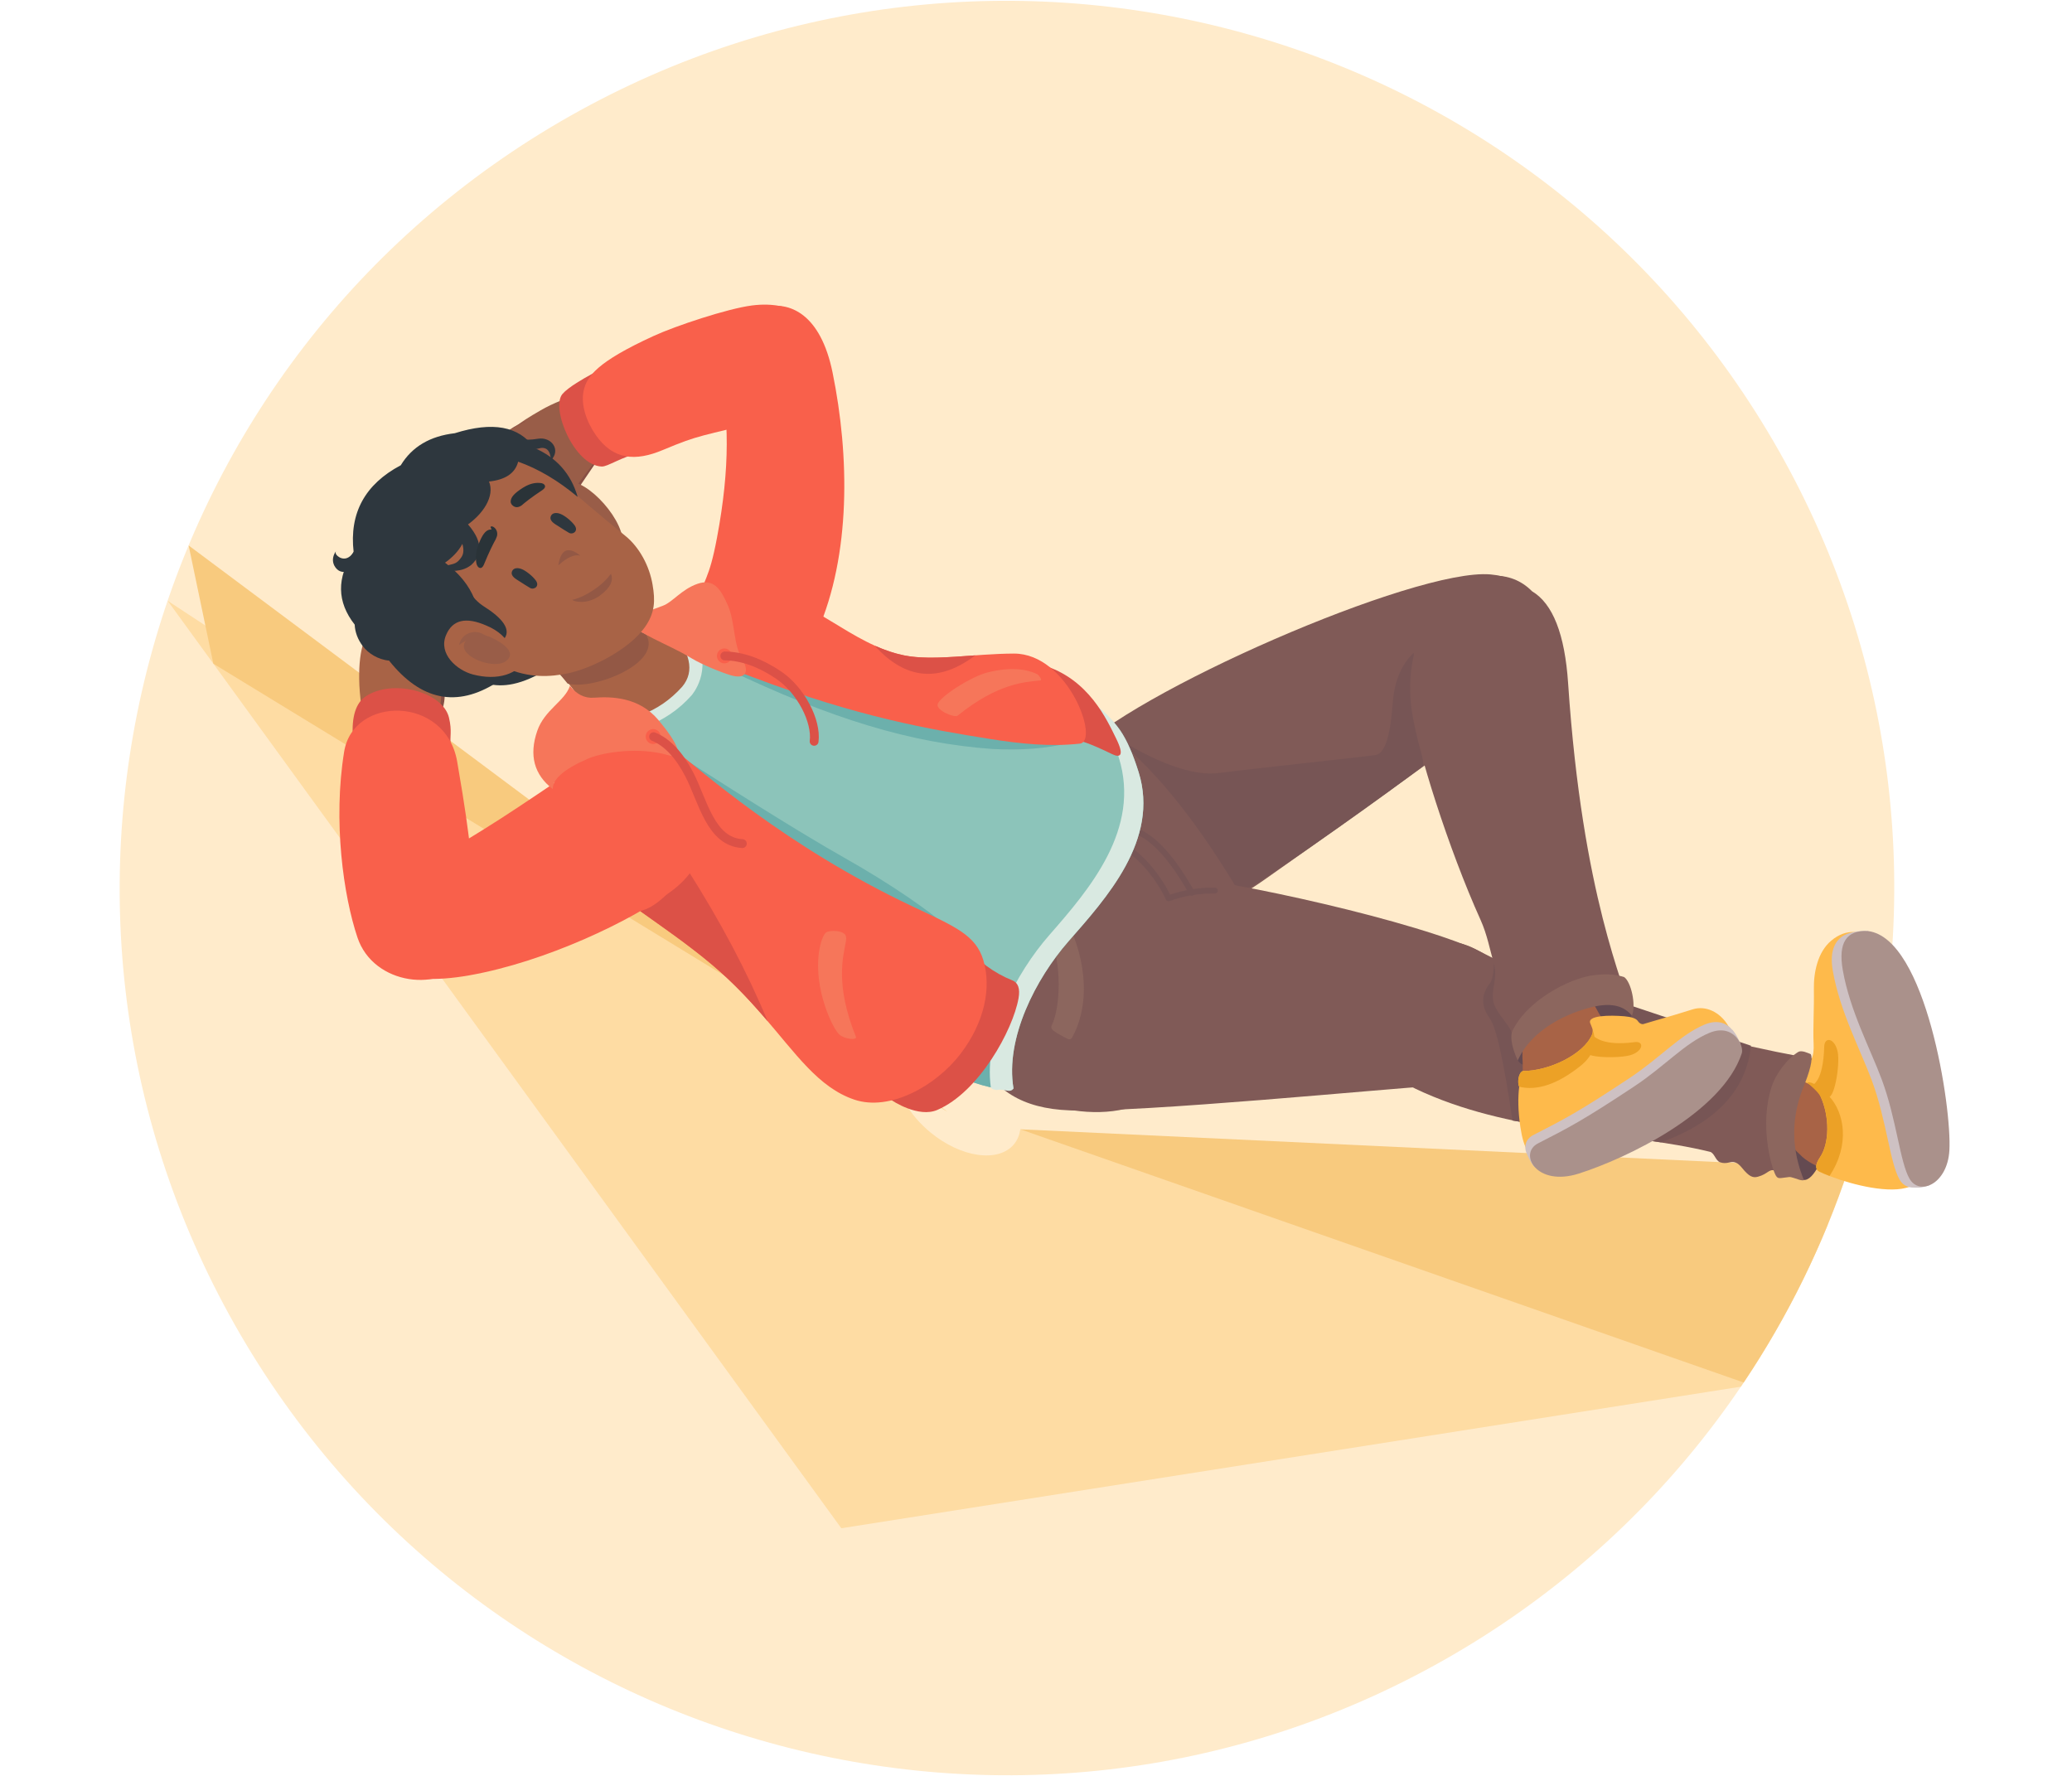 <?xml version="1.0" encoding="UTF-8" standalone="no"?>
<svg
   version="1.2"
   viewBox="0 0 350 300"
   width="350"
   height="300"
   id="svg131"
   sodipodi:docname="03556.svg"
   inkscape:version="1.3.2 (091e20e, 2023-11-25, custom)"
   inkscape:export-filename="03556.png"
   inkscape:export-xdpi="96"
   inkscape:export-ydpi="96"
   xmlns:inkscape="http://www.inkscape.org/namespaces/inkscape"
   xmlns:sodipodi="http://sodipodi.sourceforge.net/DTD/sodipodi-0.dtd"
   xmlns="http://www.w3.org/2000/svg"
   xmlns:svg="http://www.w3.org/2000/svg"
   xmlns:rdf="http://www.w3.org/1999/02/22-rdf-syntax-ns#"
   xmlns:cc="http://creativecommons.org/ns#"
   xmlns:dc="http://purl.org/dc/elements/1.1/">
  <defs
     id="defs131" />
  <sodipodi:namedview
     id="namedview131"
     pagecolor="#ffffff"
     bordercolor="#000000"
     borderopacity="0.25"
     inkscape:showpageshadow="2"
     inkscape:pageopacity="0.0"
     inkscape:pagecheckerboard="0"
     inkscape:deskcolor="#d1d1d1"
     inkscape:zoom="0.50131926"
     inkscape:cx="221.41579"
     inkscape:cy="468.76316"
     inkscape:window-width="1920"
     inkscape:window-height="991"
     inkscape:window-x="-11"
     inkscape:window-y="-11"
     inkscape:window-maximized="1"
     inkscape:current-layer="svg131" />
  <title
     id="title1">Relax-ai</title>
  <style
     id="style1">
		tspan { white-space:pre }
		.shp0 { fill: #ffebcb } 
		.shp1 { fill: #fedca3 } 
		.shp2 { fill: #f8ca7e } 
		.shp3 { fill: #de82a1 } 
		.shp4 { fill: #d3789f } 
		.shp5 { fill: #8b5fa5 } 
		.shp6 { fill: #8457a2 } 
		.shp7 { fill: #ffa7bd } 
		.shp8 { fill: #f49bb4 } 
		.shp9 { fill: #eca126 } 
		.shp10 { fill: #feba4b } 
		.shp11 { fill: #e39823 } 
		.shp12 { fill: #3a4247 } 
		.shp13 { fill: #3f484c } 
		.shp14 { fill: #495459 } 
		.shp15 { fill: #995d48 } 
		.shp16 { fill: #874f44 } 
		.shp17 { fill: #f9604b } 
		.shp18 { fill: #dc5147 } 
		.shp19 { fill: #805a57 } 
		.shp20 { fill: #775555 } 
		.shp21 { fill: none;stroke: #775555;stroke-linecap:round;stroke-linejoin:round;stroke-width: 2 } 
		.shp22 { fill: #8c665e } 
		.shp23 { fill: #644a51 } 
		.shp24 { fill: #a86346 } 
		.shp25 { fill: #cec1c3 } 
		.shp26 { fill: #aa918b } 
		.shp27 { fill: #8cc4ba } 
		.shp28 { fill: #6cb0ac } 
		.shp29 { fill: #d9e9e1 } 
		.shp30 { fill: #935845 } 
		.shp31 { fill: #f6765a } 
		.shp32 { fill: none;stroke: #dc5147;stroke-linecap:round;stroke-linejoin:round;stroke-width: 3 } 
		.shp33 { fill: #2e373e } 
		.shp34 { fill: #2a3338 } 
	</style>
  <g
     id="g131"
     transform="matrix(0.433,-0.245,0.245,0.433,-80.009,69.563)">
    <g
       id="Background">
      <path
         id="&lt;Path&gt;"
         class="shp0"
         d="m 357.89,87.1 c 166.36,0 301.22,134.85 301.22,301.21 0,166.35 -134.86,301.21 -301.22,301.21 C 191.54,689.52 56.68,554.66 56.68,388.31 56.68,221.95 191.54,87.1 357.89,87.1 Z" />
      <path
         id="path1"
         class="shp1"
         d="m 201.89,549.81 289.49,108.57 c 18.78,-9.31 36.47,-20.5 52.78,-33.35 L 321.5,461.84 c -1.18,1.52 -2.62,2.69 -4.35,3.35 -7.74,2.96 -17.93,-4.89 -22.76,-17.53 -3.03,-7.93 -3.23,-15.85 -1.05,-21.39 L 157.91,163.09 Z" />
      <path
         id="path2"
         class="shp2"
         d="m 492.91,657.61 c 24.36,-12.23 46.84,-27.67 66.87,-45.77 l -238.28,-150 z" />
      <path
         id="path3"
         class="shp2"
         d="m 173.36,150.24 -12.47,39.07 142,255.17 z" />
    </g>
    <g
       id="Character">
      <g
         id="Left Arm">
        <g
           id="Left Hand">
          <path
             id="path47"
             class="shp15"
             d="m 324.19,177.56 c 2.99,7.67 -8.8,13.7 -18.65,13.33 -6.95,-0.27 -9.22,-1.45 -18.47,-1.83 l 3.38,-19.35 c 1.68,-0.33 4.89,-0.52 9.6,-0.55 9.72,-0.07 22.02,2.96 24.14,8.4 z" />
          <g
             id="g49">
            <path
               id="path48"
               class="shp16"
               d="m 263.55,185.47 c 2.02,-0.37 14.03,-4.15 14.03,-4.15 0.62,-0.15 -0.16,0.05 0.6,-0.13 2.33,-0.57 6.94,-0.6 9.18,-0.32 2.3,0.28 3.84,0.89 4.64,1.83 l -3.74,6.41 c -0.53,0.28 -3.59,0.26 -7.11,0.82 -3.96,0.62 -8.49,1.81 -10.5,2.02 -9.29,0.94 -10.21,-5.9 -7.1,-6.48 z" />
            <path
               id="path49"
               class="shp15"
               d="m 263.96,186.01 c 1.68,-0.22 7.84,-2.29 11.44,-3.4 1.61,-0.5 2.26,-0.61 3.54,-0.75 4.04,-0.42 8.09,-0.17 12.17,0.74 2.41,0.68 3.55,1.96 3.42,3.85 -0.23,3.29 -4.08,3.16 -7.77,2.63 -1.9,-0.24 -4.4,-0.02 -6.52,0.2 -2.08,0.47 -6.91,1.56 -9.91,1.7 -8.45,0.42 -8.81,-4.63 -6.37,-4.97 z" />
          </g>
          <g
             id="g53">
            <path
               id="path50"
               class="shp16"
               d="m 288.23,184.41 c -1.05,0.65 -4.42,0.78 -6.3,0.82 -1.59,0.03 -3.98,-0.16 -5.18,-0.28 -1.62,-0.16 -2.62,-0.96 -2.6,-2.01 0.05,-2.33 1.35,-4.32 4.03,-5.2 2.14,-0.71 6.46,-1.08 8.58,-0.99 2.17,0.09 3.67,0.55 4.48,1.37" />
            <path
               id="path51"
               class="shp15"
               d="m 286.82,184.5 c -3.86,-0.18 -6.55,0.05 -9.17,-0.21 -4.47,-0.44 -2.9,-4.59 1.29,-5.97 3.63,-1.2 7.45,-1.27 11.46,-0.23 2.32,0.46 3.48,1.57 3.5,3.35 0.03,3.1 -3.59,3.28 -7.08,3.06 z" />
            <path
               id="path52"
               class="shp16"
               d="m 264.85,184.44 c 1.45,-0.54 5.5,-2.63 12.17,-6.26 0.55,1.3 1.02,2.52 1.4,3.67 0.38,1.16 1.39,2.28 3.04,3.37 -3.68,2.04 -6.67,3.39 -8.97,4.04 -8.44,2.41 -10.42,-3.78 -7.64,-4.82 z" />
            <path
               id="path53"
               class="shp15"
               d="m 277.69,178.84 c -0.61,0.18 -1.39,0.52 -2.33,1 -3.15,1.62 -8.51,4.54 -10.04,5.03 -2.2,0.71 -1.04,5.33 6.72,3.56 2.33,-0.53 5.6,-1.88 9.83,-4.04" />
          </g>
          <g
             id="g57">
            <path
               id="path54"
               class="shp16"
               d="m 289.83,180.64 c -1.01,0.61 -4.24,0.7 -6.05,0.72 -1.52,0.01 -3.81,-0.2 -4.95,-0.32 -1.55,-0.17 -2.5,-0.95 -2.47,-1.95 0.07,-2.23 1.34,-4.13 3.91,-4.94 2.05,-0.65 6.2,-0.97 8.23,-0.86 2.08,0.1 3.51,0.56 4.28,1.36" />
            <path
               id="path55"
               class="shp15"
               d="m 288.47,180.71 c -3.68,-0.22 -6.27,-0.02 -8.77,-0.29 -4.27,-0.48 -2.73,-4.43 1.3,-5.71 3.48,-1.11 7.14,-1.14 10.98,-0.1 2.21,0.46 3.31,1.54 3.31,3.24 0,2.97 -3.47,3.1 -6.82,2.86 z" />
            <path
               id="path56"
               class="shp16"
               d="m 268.1,182.96 c 1.27,-0.75 4.74,-3.41 10.4,-7.96 0.74,1.12 1.39,2.2 1.95,3.22 0.55,1.02 1.64,2.06 3.27,3.12 -3.01,2.24 -5.54,3.87 -7.6,4.88 -7.54,3.7 -10.47,-1.8 -8.02,-3.26 z" />
            <path
               id="path57"
               class="shp15"
               d="m 279.25,175.5 c -0.55,0.28 -1.22,0.72 -2.03,1.34 -2.69,2.06 -7.25,5.73 -8.6,6.45 -1.96,1.05 -0.08,5.2 6.93,2.21 2.11,-0.9 5.07,-2.62 8.89,-5.16" />
          </g>
          <g
             id="g61">
            <path
               id="path58"
               class="shp16"
               d="m 291.6,175.77 c -0.85,0.7 -3.84,1.22 -5.51,1.47 -1.41,0.22 -3.57,0.34 -4.65,0.37 -1.47,0.05 -2.45,-0.54 -2.56,-1.48 -0.23,-2.08 0.69,-4.01 2.97,-5.11 1.83,-0.88 5.53,-1.4 7.44,-1.42 1.88,-0.03 3.32,0.06 4.32,0.27" />
            <path
               id="path59"
               class="shp15"
               d="m 290.36,176.01 c -3.46,0.3 -5.84,0.83 -8.2,0.91 -4.03,0.13 -3.13,-3.75 0.44,-5.48 3.09,-1.49 6.49,-2.01 10.19,-1.56 2.12,0.13 3.29,0.98 3.52,2.57 0.39,2.76 -2.81,3.34 -5.95,3.56 z" />
            <path
               id="path60"
               class="shp16"
               d="m 272.64,182.68 c 0.93,-1.03 3.31,-4.37 7.14,-10.01 0.97,0.8 1.85,1.59 2.63,2.35 0.78,0.77 2.05,1.5 3.82,2.21 -2.1,2.63 -3.93,4.69 -5.5,6.16 -5.76,5.4 -9.89,1.27 -8.09,-0.71 z" />
            <path
               id="path61"
               class="shp15"
               d="m 280.58,172.91 c -0.41,0.4 -0.89,0.99 -1.45,1.77 -1.85,2.59 -4.93,7.13 -5.94,8.15 -1.47,1.48 1.36,4.69 6.83,0.07 1.64,-1.38 3.83,-3.74 6.56,-7.07" />
          </g>
          <path
             id="path62"
             class="shp16"
             d="m 313,184.93 c -1.07,4.63 -3.23,7.76 -6.48,9.42 -5.52,2.81 -12.93,5.93 -16.17,9.71 -1.86,2.16 -5.91,0.16 -5.3,-4.17 0.23,-1.68 1.83,-4.65 4.18,-6.6 1.99,-1.65 2.97,-1.88 3.81,-3.25 0.61,-5 8.57,-10.46 14.17,-11.35" />
          <path
             id="path63"
             class="shp15"
             d="m 315.78,185.03 c -2.51,4.34 -5.46,7.2 -8.84,8.58 -5.06,2.07 -13.93,5.77 -17.18,9.55 -1.85,2.16 -4.14,-0.49 -3.71,-3.48 0.25,-1.69 1.8,-4.18 4.15,-6.13 1.99,-1.65 4.5,-3.4 2.11,-4.15 0.6,-5 8.71,-10.72 14.31,-11.6" />
        </g>
        <path
           id="Left Arm 1 "
           class="shp17"
           d="m 311.61,254.14 c 8.78,-8.25 9.6,-6.49 19.18,-17.85 15.74,-18.66 23.87,-33.85 29.11,-50.15 5.24,-16.29 45.16,-17.83 32.66,20.67 -8.97,27.65 -25.08,56.88 -47.7,73.92 -9.65,7.27 -42.02,-18.34 -33.25,-26.59 z" />
        <g
           id="Left Forearm">
          <path
             id="path64"
             class="shp18"
             d="m 327.25,167.21 c -9.33,-0.47 -15.35,-0.22 -18.07,0.76 -5.93,2.12 -8.51,23.09 -0.58,28 1.8,1.12 6.82,0.35 15.72,2.64" />
          <path
             id="path65"
             class="shp17"
             d="m 315.81,170.73 c -3,3.5 -4.21,9.25 -3.67,15 0.97,10.22 7.27,14.4 17.25,15.58 13.79,1.63 12.99,2.22 36.63,8.72 25.39,6.99 41.96,-25.15 13.87,-36.55 -7.67,-3.12 -25.86,-6.71 -34.17,-7.41 -20.83,-1.76 -26.5,0.68 -29.91,4.66 z" />
        </g>
      </g>
      <g
         id="Left Thigh">
        <path
           id="path66"
           class="shp19"
           d="m 378.3,408.2 c 9.49,16.59 28.57,23.48 57.23,20.68 42.98,-4.21 88.29,-9.44 103.86,-11.06 27.17,-2.83 31.36,-29.25 13.84,-41.34 -21,-14.5 -127,-25.34 -153.29,-16.37 -25.38,8.66 -35.1,25.97 -21.64,48.09 z" />
      </g>
      <g
         id="Pelvis">
        <path
           id="path67"
           class="shp19"
           d="m 313.78,398.57 c -3.12,17.1 0.22,33.2 10.04,48.31 14.72,22.65 40.33,37.39 59.21,20.26 18.88,-17.13 34,-36.66 44.67,-42.59 10.67,-5.92 21.84,-33.07 2.19,-51.41 -15,-14 -21,-19.66 -48,-26 -15.69,-3.68 -59.66,9.08 -68.11,51.43 z" />
        <path
           id="path68"
           class="shp20"
           d="m 503.39,397.31 c -2.43,3.45 -9.74,15.13 -14.37,13.31 -4.63,-1.81 -41.4,-17.72 -49.13,-20.81 -8.33,-3.33 -16.97,-13.39 -25.92,-30.18 7.04,16.23 10.96,38.29 11.76,66.18 0.78,1.33 2.16,2.33 4.16,3 13.87,-0.45 58,-5 71.5,-7 l 16,-35 c -5.33,1.33 -10,4.83 -14,10.5 z" />
      </g>
      <g
         id="Right Thigh 1 ">
        <g
           id="g71">
          <path
             id="path69"
             class="shp19"
             d="m 321.69,432.56 c -1.93,12.91 3.91,23.54 17.5,31.9 20.4,12.53 98.82,47.25 111.08,53.38 32.7,16.35 52.9,-11.47 34.62,-34.69 -18.28,-23.23 -67.29,-66.25 -79.12,-72.52 -11.84,-6.26 -74.25,-27.75 -84.08,21.93 z" />
          <path
             id="path70"
             class="shp21"
             d="m 411.73,420.64 c 0.05,-13.16 -1.95,-22.3 -6,-27.41 -0.38,-0.48 -0.81,-0.5 -1.54,-0.01 -1.11,0.75 -2.97,2.22 -3.5,2.63 -0.53,0.4 -0.44,0.94 0.69,3.71 1.41,3.48 3.18,10.75 2.56,18.79 5.47,0.97 10.45,2.79 14.95,5.46" />
          <path
             id="path71"
             class="shp22"
             d="m 363.33,409.71 c 1.32,-0.1 2.83,0.05 5.9,0.66 0.11,0.02 0.51,0.34 0.51,0.77 0.04,2.85 -2.41,22.71 -17.44,32.15 -0.44,0.27 -1.07,0.59 -1.69,-0.25 -0.72,-0.98 -2.41,-3.76 -2.8,-4.73 -0.2,-0.5 -0.46,-1.46 0.43,-2.02 3.98,-2.51 12.13,-13.4 14.27,-25.52 0.15,-0.87 0.6,-1.04 0.82,-1.06 z" />
        </g>
      </g>
      <g
         id="Right Leg">
        <g
           id="g80">
          <g
             id="g78">
            <path
               id="path72"
               class="shp23"
               d="m 562.34,595.62 c -7.21,8.87 -15.23,14.28 -17.91,12.1 -2.69,-2.18 -0.17,-12.63 7.05,-21.49 7.21,-8.87 16.37,-12.8 19.06,-10.61 2.68,2.18 -0.99,11.14 -8.2,20 z" />
            <path
               id="path73"
               class="shp24"
               d="m 574.06,625.17 c 14.49,2.52 16.51,-12.37 19.33,-24.19 2.82,-11.83 8.71,-35.81 10.87,-44.6 2.17,-8.78 -15.07,-18.02 -16.28,-11.17 -2.19,12.35 -7.98,18.52 -14.6,26.61 -2.87,3.51 -6.88,4.92 -12.21,5.51 -3.55,0.4 -6.24,1.59 -8.06,3.59 -6.19,5.07 -8,11.33 -5.41,18.8 0.52,2.52 2.58,5.95 6.16,10.3 4.72,5.72 13.59,14.23 20.2,15.15 z" />
            <path
               id="path74"
               class="shp19"
               d="m 439.45,487.3 c -5.47,6.74 -2.99,17.14 7.44,31.18 21.26,28.6 53.18,45.18 74.64,65.32 1.16,1.09 0.13,3.59 1.28,4.84 1.44,1.57 2.95,1.38 3.95,2.13 1.04,0.77 1.34,1.86 1.57,3.23 0.63,3.75 1.53,4.76 3.19,5.18 3.44,0.88 4.48,-0.51 6.04,0.96 2.67,2.52 5.12,4.41 7.33,5.67 -0.44,-6.66 3.56,-14.74 12,-24.25 2.11,-2.37 10.37,-8.55 14.19,-5.06 -36.46,-29.8 -64.78,-60.41 -84.98,-91.85 -9.26,-14.4 -35.43,-18.27 -46.65,2.65 z" />
            <path
               id="path75"
               class="shp10"
               d="m 560.91,575.95 c 5.55,-1.64 7.22,-2.56 9.41,-6.92 2.16,-4.31 5.84,-9.91 9.13,-15.95 2.67,-4.91 7.27,-10.3 13.23,-11.4 13.3,-2.46 16.68,13.69 14.34,23.16 -2.34,9.48 -4.6,26.47 -8.82,37.32 -4.76,12.21 -7.76,28.09 -23.39,25.37 -7.13,-0.99 -16.69,-10.16 -21.78,-16.33 -0.97,-1.18 -1.81,-2.28 -2.52,-3.29 -0.87,-1.41 0.01,-2.78 2.65,-4.1 5.15,-2.57 9.56,-10.29 10.29,-17.65 0.74,-7.35 -6.55,-9.03 -2.54,-10.21 z" />
            <path
               id="path76"
               class="shp22"
               d="m 567.64,571.81 c -0.68,-0.9 -2,-2.75 -3.27,-2.76 -4.81,0.13 -10.65,3.05 -13.48,5.59 -10.1,9.12 -13.75,23.5 -13.87,27.11 0.04,1.64 0.67,1.43 3.75,2.77 0.57,0.25 1.83,1.81 2.46,2.46 0.51,0.51 0.95,0.82 1.33,0.91 1.39,-10.97 6.24,-19.94 14.55,-26.9 5.61,-4.37 8.45,-7.43 8.53,-9.18 z" />
            <path
               id="path77"
               class="shp25"
               d="m 604.77,546.48 0.42,-1.45 c -1.75,-1.22 -3.57,-1.9 -5.01,-2.29 -0.72,-0.24 -1.61,-0.44 -2.58,-0.48 -0.09,-0.01 -0.16,-0.01 -0.21,-0.02 v 0.01 c -3.01,-0.04 -6.81,1.58 -9.31,8.65 -4.72,13.33 -5.03,27.95 -6.79,38.89 -2.28,14.18 -8.43,27.38 -8.38,33.93 0.02,1.89 0.82,3.35 2.11,4.25 v 0.02 c 1,0.63 1.83,1.11 2.5,1.44 0.66,0.34 1.77,0.65 3.31,0.94 l 0.5,-1.74 c 2.76,-0.82 5.73,-2.93 8.12,-6.64 7.36,-11.42 25.85,-59.59 15.32,-75.51 z" />
            <path
               id="path78"
               class="shp26"
               d="m 605.19,545.03 c -6.21,-4.03 -10.88,-1.6 -14.03,7.29 -4.72,13.32 -5.02,27.94 -6.78,38.89 -2.28,14.17 -8.44,27.38 -8.38,33.92 0.05,6.78 10.28,7.97 16.53,-1.73 7.88,-12.22 28.52,-66.56 12.66,-78.37 z" />
          </g>
          <path
             id="path79"
             class="shp9"
             d="m 566.07,587.45 c -0.61,-2.65 -2.07,-7.31 -4.27,-7.9 0.45,1.16 1.83,4.91 1.65,6.62 -0.73,7.35 -5.14,15.07 -10.29,17.64 -2.64,1.32 -3.52,2.69 -2.65,4.1 0.66,0.93 1.43,1.94 2.31,3.02 11.46,-5.83 14.91,-16.31 13.25,-23.48 z" />
          <path
             id="path80"
             class="shp9"
             d="m 562.81,581.3 c 0.32,-0.18 3.84,0.85 10.08,-9.49 1.79,-2.96 4.57,-0.82 3.1,3.79 -1.36,4.28 -9.77,14.62 -10.66,11.33 -0.76,-2.84 -1.21,-3.62 -2.52,-5.63 z" />
        </g>
        <path
           id="path81"
           class="shp20"
           d="m 489.89,491.06 c -2.31,3.61 -4,5.64 -5.08,6.08 -4.25,1.75 -6.67,4.79 -6.04,10.42 0.42,3.75 -3.04,15.08 -10.38,34 l 40.25,31.25 c 19.67,3.33 33.92,-1.17 42.75,-13.5 z" />
      </g>
      <g
         id="Left Leg">
        <g
           id="g90">
          <path
             id="path82"
             class="shp19"
             d="m 562.69,388.42 c 4.07,7.1 2.5,18.17 -4.73,33.2 -31.57,65.69 -33.66,98.47 -36.73,108.77 1.14,-3.09 -1.86,-6.14 -9,-9.16 -8.12,-3.44 -22.75,-3.58 -32.25,3.46 0.75,-2.2 1.69,-5.2 2.82,-9.02 0.8,-2.67 -1.24,-8.54 -0.24,-12.19 1.14,-4.17 5.34,-6.26 6.59,-11.44 1.13,-4.72 2.88,-9.71 3.37,-15.14 2.37,-26.09 9.82,-61.63 14.97,-74.08 13.79,-33.34 49.71,-35.04 55.2,-14.4 z" />
          <path
             id="path83"
             class="shp23"
             d="m 522.64,527.89 c -0.3,4.27 -9.46,6.7 -21.45,5.85 -11.98,-0.85 -21.45,-5 -21.15,-9.27 0.31,-4.27 10.27,-7.04 22.25,-6.19 11.99,0.85 20.66,5.34 20.35,9.61 z" />
          <path
             id="path84"
             class="shp24"
             d="m 511.89,522.31 c 0.38,-11.01 -22.5,-14.25 -30.75,3.75 -3.25,6 -6.75,11.75 -10,20.25 -2.48,6.51 -4.72,9.99 0.62,14.64 10.88,9.48 52.99,6.33 67.63,1.61 10.34,-3.33 9.62,-21.72 0,-22.25 -9,-0.5 -14.39,-1.93 -19.25,-3 -5.83,-0.17 -8.58,-5.17 -8.25,-15 z" />
          <g
             id="g88">
            <path
               id="path85"
               class="shp10"
               d="m 507.64,525.89 c -0.25,1.59 -0.09,2.58 -1.41,3.59 -5.85,4.44 -18.84,3.5 -26.5,-0.84 -1.67,-0.25 -3.67,2.67 -3.69,4.04 -2.18,2.91 -4.4,6.91 -6.4,12.13 -2.48,6.51 -3.22,11.49 2.12,16.14 10.88,9.48 54.49,3.83 69.13,-0.89 10.34,-3.33 8.75,-19.25 -0.66,-21.25 -8.62,-1.83 -12.25,-2.84 -17.1,-3.91 -0.66,-0.31 -1.01,-0.97 -1.07,-1.97 -0.16,-1 -1.22,-2.16 -3.17,-3.5 -4.08,-2.79 -11,-6.62 -11.25,-3.54 z" />
            <path
               id="path86"
               class="shp9"
               d="m 506.58,530.37 c 0.21,0.26 1.12,4.46 11.07,8.44 2.84,1.14 1.37,3.87 -2.88,3.25 -3.94,-0.58 -15.5,-7.43 -12.75,-8.68 2.37,-1.07 3,-1.57 4.56,-3.01 z" />
            <path
               id="path87"
               class="shp25"
               d="m 548.58,551.5 h -0.06 c -0.47,-2.76 -2.45,-5.62 -7.33,-6.2 -8.9,-1.07 -18.63,2.38 -31.05,3.26 -20.78,1.48 -26.25,1.25 -38,0.75 -3.15,-0.13 -5.04,2.06 -5.08,4.87 l -0.04,0.01 c -0.21,2.37 -0.15,4.02 0.19,4.93 l 1.51,-0.03 c 1.81,2.54 5.16,4.87 10.42,5.97 16.62,3.47 51.92,5.95 67.86,-7.96 l 1.58,-0.04 c 0,0 0.5,-2.81 0,-5.56 z" />
            <path
               id="path88"
               class="shp26"
               d="m 547.4,560.02 c 1.97,-1.8 2.69,-10.41 -6.21,-11.47 -8.9,-1.07 -18.63,2.38 -31.05,3.26 -20.78,1.47 -26.25,1.25 -38,0.75 -7.55,-0.32 -7.86,12.64 7,15.75 16.75,3.5 52.5,6 68.26,-8.29 z" />
          </g>
          <path
             id="path89"
             class="shp9"
             d="m 507.28,528.06 c -0.17,0.5 -0.45,0.96 -1.05,1.42 -5.85,4.44 -18.84,3.5 -26.5,-0.84 -1.67,-0.25 -3.67,2.67 -3.69,4.04 4.57,4.25 11.69,5.63 21.35,4.13 2.06,-0.32 8.75,-1.5 9.89,-8.75 z" />
          <path
             id="path90"
             class="shp22"
             d="m 525.39,517.81 c -1.75,-1.88 -4,-3.67 -8.43,-5.54 -7.98,-3.37 -24.73,-3.79 -33.94,3.04 -1.58,1.67 -2.6,4.79 -3.04,9.38 9.5,-7.04 23.15,-5.73 31.59,-3.17 5.77,1.75 8.99,4.76 9.66,9.04 3.12,-2.55 5.41,-10.17 4.16,-12.75 z" />
        </g>
      </g>
      <g
         id="Torso">
        <g
           id="g97">
          <path
             id="path91"
             class="shp27"
             d="m 266.81,265.97 c -7.65,2.67 -15.01,7.32 -22.07,13.95 -10.6,9.96 -8.23,35.88 5.95,53.74 14.36,18.1 29.5,44.19 40.15,66.37 17.61,36.7 31.49,48.2 35.47,48.62 5.89,-16.31 25.07,-28.79 40.78,-34.28 18.44,-6.45 44,-14.77 49.08,-38.28 4.37,-20.15 -0.36,-25.42 -9.26,-31.63 -10.35,-6.86 -18.2,-8.69 -31.66,-24.17 -13.47,-15.48 -34.59,-58.67 -45.21,-62.79 -10.63,-4.13 -30.42,-7.2 -63.23,8.47 z" />
          <path
             id="path92"
             class="shp28"
             d="m 274.89,278.48 c -2.31,-4.84 -5.95,-8.81 -10.47,-11.54 -3.91,1.71 -12.03,5.79 -19.68,12.98 -10.6,9.96 -8.23,35.88 5.95,53.74 14.36,18.1 29.5,44.19 40.15,66.37 17.61,36.7 30.57,47.36 34.55,47.78 1.5,-3.25 6.33,-10.73 9.5,-14.5 6.5,-6.75 8,-7.5 10.75,-11 -5.14,-5.64 -10.73,-12.4 -11.75,-17.17 -0.87,-4.11 2.67,-6.06 0.75,-12.58 -2.75,-9.4 -10.54,-25.11 -19.75,-40.42 -8.84,-14.7 -22.17,-39.26 -40,-73.66 z" />
          <path
             id="path93"
             class="shp28"
             d="m 408.64,344.68 c -10.34,-6.86 -19.93,-8.91 -33.39,-24.39 -13.47,-15.48 -34.59,-58.67 -45.21,-62.8 -6.16,-2.39 -15.4,-4.41 -28.45,-2.66 -0.53,5.56 4.44,13.7 9.97,21.64 22.66,32.54 42.33,53.09 65.33,68.34 8.27,5.28 16.16,8.95 23.67,11 7.33,2 9.83,-9.25 8.08,-11.13 z" />
          <path
             id="path94"
             class="shp29"
             d="m 307.73,262.14 c 0.28,-2.78 -0.07,-5.39 -1.04,-7.83 -0.5,-0.73 -4.02,-0.63 -5.13,0.52 -9.47,1.28 -20.96,4.55 -34.75,11.14 -1.6,0.56 -3.6,1.45 -6,2.69 -0.48,-0.19 -1.34,-0.17 -1.75,-0.02 -1.48,0.53 -3.09,1.57 -3.43,2.95 0.48,0.29 0.99,0.58 1.53,0.87 14.33,8.29 27.57,10.35 39.73,6.18 0,0 10.59,-3.58 10.84,-16.5 z" />
          <path
             id="path95"
             class="shp29"
             d="m 414.27,349.06 c 1.12,5.62 -0.24,13.56 -1.5,19.37 -5.39,24.9 -30.68,34.01 -50.2,40.85 -16.29,5.7 -36.11,18.49 -42.78,35.23 -0.07,0.64 0.88,1.67 1.64,1.91 2.13,0.66 2.98,3.16 4.88,2.23 5.89,-16.31 25.07,-28.78 40.78,-34.28 18.44,-6.45 44,-14.77 49.09,-38.28 1.41,-6.51 1.86,-11.47 1.54,-15.41 -0.32,-3.89 -2.04,-10.95 -3.45,-11.62 z" />
          <path
             id="path96"
             class="shp24"
             d="m 259.65,243.1 c 4.38,14.41 4.76,22.93 1.14,25.57 11.82,7.76 23.42,9.7 34.79,5.84 6.38,-2.39 8.37,-8.94 5.98,-19.66 -1.72,0.19 -3.61,0.47 -5.67,0.83 -4.87,-5.25 -8.19,-12.71 -8.79,-20.27" />
          <path
             id="path97"
             class="shp30"
             d="M 293.62,252.92 C 290,247.97 287.6,241.73 287.1,235.41 l -27.45,7.69 c 1.11,3.65 1.98,7.45 2.62,11.42 0.07,0.02 0.14,0.01 0.19,0.06 6.43,6.23 31.68,9.73 31.16,-1.66 z" />
        </g>
        <g
           id="g100">
          <path
             id="path98"
             class="shp18"
             d="m 401.89,355.31 c 1.92,0.92 5.06,4.56 9.42,10.94 1.69,2.47 3.47,2.88 3.85,-3.91 0.37,-6.79 1.96,-22.27 -9.45,-33.95" />
          <path
             id="path99"
             class="shp17"
             d="m 298.78,259.45 c 2.46,5.35 8.48,11.06 19.11,23.86 24.65,29.65 43.67,45.17 60,58.17 8.13,6.46 16.34,12.33 25.67,16.33 6.32,2.71 11.7,-28.59 -4.44,-37.65 -11.87,-6.65 -24.98,-11.1 -32.72,-17.81 -13.95,-12.06 -17.64,-33.05 -31.92,-42.54 -10.28,-6.84 -22.77,-8.94 -38.53,-5.12 1,1.24 1.61,2.11 2.83,4.76 z" />
          <path
             id="path100"
             class="shp18"
             d="m 387.45,314.25 c -8.11,-3.85 -15.81,-7.36 -21.05,-11.89 -2.6,-2.25 -4.84,-4.81 -6.86,-7.54 -0.06,0 -0.11,-0.01 -0.15,-0.01 3.43,15.01 12.78,21.49 28.06,19.44 z" />
        </g>
        <path
           id="path101"
           class="shp18"
           d="m 335.79,398.08 c 1.35,7.09 4.1,13.22 8.24,18.4 1.35,1.66 0.97,3.77 -1.12,6.31 -7.02,8.52 -27.45,21.16 -42.74,19.44 -6.78,-0.76 -11.61,-9.78 -12.27,-11.42" />
        <path
           id="path102"
           class="shp17"
           d="m 240.34,283.48 c 6.03,-9.53 12.93,-14.57 20.69,-15.1 11.65,-0.79 16.47,10.77 21.29,22.34 4.83,11.56 16.98,48 44.37,86.92 9.49,13.47 14.14,19.35 12.15,28.08 -2.14,9.37 -9.87,18.49 -22.44,23.84 -12.58,5.35 -30.5,5.25 -39,-4.25 -8.58,-9.59 -9.55,-23.22 -13,-40.27 -1.47,-7.23 -3.38,-15.07 -6.5,-23.48 -11.69,-31.43 -33.04,-58.24 -17.56,-78.08 z" />
        <path
           id="path103"
           class="shp18"
           d="m 245.89,333.81 c -0.05,0.01 -0.12,0.02 -0.21,0.03 4.08,8.75 8.61,18.02 12.21,27.72 3.51,9.44 5.49,18.16 7.02,26.1 2.2,-17.89 2.75,-37.4 1.65,-58.52 -9,4.5 -15.89,6.06 -20.67,4.67 z" />
        <path
           id="path104"
           class="shp31"
           d="m 301.27,377.28 c -3.29,3.95 -10.38,10.86 -12.88,29.7 -0.19,1.43 -3.81,-1.22 -4.5,-3.34 -0.87,-2.71 -0.07,-9.78 1.63,-15.46 3.25,-10.87 9.37,-16.62 11.46,-16.98 0.94,-0.17 4.15,1.24 5.12,3.24 0.26,0.54 0.47,1.28 -0.83,2.84 z" />
        <path
           id="path105"
           class="shp31"
           d="m 402.42,332.52 c -4.45,-1.9 -12.63,-6.34 -30.25,-3.41 -1.34,0.23 -5.45,-5.08 -4.08,-6.65 1.76,-2.02 14.82,-2.61 20.19,-1.1 7.92,2.24 11.91,5.49 14.24,8.67 0.33,0.45 0.78,2.87 -0.1,2.49 z" />
      </g>
      <g
         id="Right Arm">
        <path
           id="Right Arm 1 "
           class="shp17"
           d="m 251.75,280.98 c -5.82,-0.06 -26.42,2.36 -46.78,2.76 -14.31,0.28 -39.31,-6.08 -45.25,7.54 -5.73,13.14 2.62,25.14 24.69,32.93 25.04,8.85 57.01,10.92 73.62,8.94 34.54,-4.14 27.52,-51.84 -6.28,-52.17 z" />
        <g
           id="Right Hand">
          <g
             id="g107">
            <path
               id="path106"
               class="shp16"
               d="m 223.67,224.12 c 3.21,-3.39 5.15,-5.27 5.85,-5.64 1.03,-0.55 8.07,-3.32 10.52,-7.14 1.38,-2.15 0.1,-6.57 -3.22,-5.01 -3.31,1.56 -5.26,2.41 -8,3.68 -3.01,1.39 -5.13,2.64 -7.23,4.87 -1.5,1.59 -2.58,3.24 -3.25,4.96" />
            <path
               id="path107"
               class="shp24"
               d="m 223.91,224.42 c 2.61,-4.24 4.26,-6.55 4.94,-6.91 1.01,-0.54 7.82,-2.94 10.22,-6.68 1.35,-2.1 0.48,-4.72 -2.77,-3.19 -3.24,1.54 -5.15,2.36 -7.84,3.6 -2.95,1.37 -4.5,2.24 -6.5,4.48 -1.32,1.48 -2.63,2.93 -3.93,4.36" />
          </g>
          <g
             id="g109">
            <path
               id="path108"
               class="shp16"
               d="m 220.11,220.64 c 3.21,-3.39 5.16,-5.27 5.85,-5.64 1.03,-0.56 8.07,-3.33 10.52,-7.14 1.38,-2.15 0.1,-6.58 -3.22,-5.01 -3.31,1.56 -5.26,2.4 -8,3.67 -3.01,1.4 -5.13,2.65 -7.23,4.88 -1.5,1.58 -2.58,3.23 -3.25,4.95" />
            <path
               id="path109"
               class="shp24"
               d="m 220.35,220.94 c 2.62,-4.25 4.26,-6.55 4.94,-6.91 1.01,-0.55 7.82,-2.94 10.22,-6.68 1.36,-2.11 0.48,-4.72 -2.77,-3.19 -3.24,1.53 -5.15,2.36 -7.84,3.6 -2.95,1.37 -4.5,2.24 -6.5,4.48 -1.32,1.48 -2.63,2.93 -3.93,4.35" />
          </g>
          <g
             id="g111">
            <path
               id="path110"
               class="shp16"
               d="m 216.46,217.1 c 3.11,-3.28 5,-5.11 5.67,-5.46 1,-0.54 7.81,-3.22 10.19,-6.92 1.34,-2.08 0.1,-6.37 -3.11,-4.85 -3.22,1.51 -5.1,2.33 -7.75,3.56 -2.92,1.35 -4.97,2.56 -7.01,4.72 -1.45,1.54 -2.5,3.14 -3.15,4.8" />
            <path
               id="path111"
               class="shp24"
               d="m 216.7,217.39 c 2.53,-4.11 4.13,-6.34 4.78,-6.7 0.99,-0.52 7.58,-2.85 9.9,-6.46 1.32,-2.04 0.47,-4.58 -2.68,-3.09 -3.14,1.49 -4.99,2.28 -7.59,3.49 -2.86,1.32 -4.36,2.17 -6.3,4.33 -1.28,1.43 -2.55,2.84 -3.8,4.22" />
          </g>
          <g
             id="g113">
            <path
               id="path112"
               class="shp16"
               d="m 212.99,213.71 c 3.02,-3.18 4.84,-4.94 5.49,-5.29 0.97,-0.52 7.57,-3.12 9.87,-6.69 1.3,-2.02 0.1,-6.17 -3.01,-4.7 -3.11,1.46 -4.94,2.25 -7.51,3.44 -2.83,1.31 -4.81,2.49 -6.79,4.57 -1.4,1.49 -2.42,3.04 -3.05,4.65" />
            <path
               id="path113"
               class="shp24"
               d="m 213.22,214 c 2.45,-3.99 4,-6.15 4.63,-6.49 0.96,-0.51 7.34,-2.76 9.59,-6.27 1.27,-1.97 0.46,-4.42 -2.59,-2.98 -3.05,1.43 -4.84,2.21 -7.36,3.37 -2.77,1.28 -4.22,2.11 -6.1,4.2 -1.24,1.39 -2.46,2.75 -3.68,4.09" />
          </g>
          <g
             id="g115">
            <path
               id="path114"
               class="shp16"
               d="m 212.23,244.85 c 5.25,-0.74 9.12,-3.17 11.61,-7.28 2.25,-3.73 7.97,-8.98 9.55,-9.86 3.13,-1.73 -1.22,-7.16 -6.16,-4.71 -2.97,1.47 -5.88,3.01 -7.36,4" />
            <path
               id="path115"
               class="shp24"
               d="m 209.15,246.44 c 6.37,-1.82 10.8,-4.78 13.29,-8.9 2.26,-3.73 7.9,-8.53 10.22,-10.15 2.95,-2.04 -1.85,-5.47 -5.21,-3.68 -4.05,2.15 -6.96,3.39 -8.8,3.08" />
          </g>
          <path
             id="path116"
             class="shp24"
             d="m 212.21,245.18 c 2.94,-1.84 5.22,-4.46 6.83,-7.88 0.91,-1.92 0.82,-3.79 1.9,-6.43 1.38,-3.36 3.31,-6.97 4.95,-9.63 -5.78,-4.29 -11.48,-8.64 -17.08,-13.06 -2.47,2.22 -4.93,5.56 -7.37,10.01 -2.8,5.12 -5.54,11.96 -6.43,16.8 -2.11,11.52 11.26,14.98 17.2,10.19 z" />
        </g>
        <g
           id="Right Forearm">
          <path
             id="path117"
             class="shp18"
             d="m 189.86,234.25 c 3.07,-6.23 6.59,-9.5 10.56,-9.8 10.86,-0.83 23.57,11.44 21.09,20.17 -1.33,4.66 -3.07,5.86 -3.92,8.18" />
          <path
             id="path118"
             class="shp17"
             d="m 187.19,318.9 c 12.13,-5.23 12.41,-16.41 18.79,-32.17 2.67,-6.6 4.82,-11.55 10.61,-27.77 7.66,-21.47 -19.68,-36.83 -31.76,-21.77 -14.93,18.61 -24.29,42.4 -27.14,57.15 -3.25,16.78 15.41,30.62 29.5,24.56 z" />
        </g>
      </g>
      <g
         id="Hood">
        <path
           id="path119"
           class="shp31"
           d="m 290.14,247.31 c 1.17,2.13 2.79,4.79 4.88,8 2.26,3.47 5.54,7.79 8.06,12.32 2.11,3.77 6.49,9.23 8.76,11.6 3.63,3.77 6.29,2.35 6.11,-3.14 -0.18,-5.46 4.1,-11.93 4.73,-17.9 0.62,-5.96 0.44,-10.51 -5.45,-11.55 -5.67,-1 -10.35,1.31 -13.95,0.69 -5.6,-0.96 -11.01,-1.84 -13.14,-0.02 z" />
        <g
           id="g121">
          <path
             id="path120"
             class="shp17"
             d="m 313.2,269.93 c 1.4,0 2.53,1.14 2.53,2.53 0,1.4 -1.13,2.53 -2.53,2.53 -1.4,0 -2.53,-1.13 -2.53,-2.53 0,-1.39 1.13,-2.53 2.53,-2.53 z" />
          <path
             id="path121"
             class="shp32"
             d="m 313.33,272.54 c 5.06,2.96 9.28,7.82 12.66,14.59 4.13,8.25 3.58,20.08 -0.55,25.58" />
        </g>
        <path
           id="path122"
           class="shp31"
           d="m 262.56,255.48 c 0.56,3.66 2.25,6.17 5.09,7.51 5.43,2.57 13.45,7.32 15.32,17.31 1.87,10 1.41,16.63 -3.03,12.05 -6.85,-7.07 -18.29,-11.71 -24.4,-12.35 -8.63,-0.9 -13.74,0.14 -15.31,3.14 -3.13,-7.42 -1.41,-14.03 5.16,-19.83 5.67,-5 13.17,-4.17 17.17,-7.83 z" />
        <g
           id="g124">
          <path
             id="path123"
             class="shp17"
             d="m 278.67,281.85 c 1.4,0 2.53,1.13 2.53,2.53 0,1.4 -1.13,2.53 -2.53,2.53 -1.4,0 -2.53,-1.13 -2.53,-2.53 0,-1.4 1.13,-2.53 2.53,-2.53 z" />
          <path
             id="path124"
             class="shp32"
             d="m 278.78,284.49 c 3.1,3.89 4.51,9.62 4.23,17.18 -0.38,10.08 -4.98,23.38 4.12,29.26" />
        </g>
      </g>
      <g
         id="Head">
        <path
           id="Hair 5 "
           class="shp33"
           d="m 253.51,225.21 c -5.73,-2.47 -12.43,0.08 -20.1,7.66 2.29,6.44 6.53,10.62 12.69,12.56 3.63,1.14 7.9,1.58 12.83,1.33 3.66,-11.24 1.86,-18.42 -5.42,-21.55 z" />
        <path
           id="Ear"
           class="shp15"
           d="m 291.28,201.12 c -0.15,-4.21 0.88,-6.4 3.08,-6.57 6.88,-0.55 12.23,19.51 7.88,27.21" />
        <path
           id="Head 1 "
           class="shp24"
           d="m 303.98,220.34 c -3.74,-9.36 -8.59,-22.87 -9.62,-25.79 -3.44,-12.61 -14.31,-22.44 -28.09,-23.88 -17.91,-1.87 -33.95,11.13 -35.82,29.05 -0.67,6.42 0.58,12.6 3.27,17.97 l -0.19,0.08 c 2.73,6.25 6.95,13.31 12.67,21.17 5.58,7.68 12.3,10.71 17.84,12.5 7.58,2.45 21.85,3.26 30.38,-0.72 5.59,-2.61 7.64,-6.23 9.47,-11.3 2.21,-6.08 2.39,-13.32 0.09,-19.08 z" />
        <path
           id="Hair 4 "
           class="shp33"
           d="m 242.06,227.7 c 7.65,-8.53 9.04,-18.37 4.18,-29.51 0,0 9.69,-0.53 12.16,-7.36 7.27,-0.53 13.75,-3.97 14.41,-9.26 5.17,2.24 9.15,1.91 11.93,-0.99 4.75,5.46 8.65,12.25 11.7,20.36 1.89,-7.95 0.34,-15.2 -4.64,-21.75 -0.84,-8.95 -7.85,-14.82 -21.03,-17.62 -7.8,-3.29 -14.91,-3.15 -21.31,0.44 -13.78,-0.38 -23.27,5.54 -28.44,17.76 -9.35,4.7 -13.3,11.9 -11.83,21.63 -1.17,2.32 -1.57,4.89 -1.2,7.72 0.39,2.96 2.19,6.48 5.34,8.66 2.73,17.13 12.12,25.29 28.15,24.48 0,0 3.8,-4.65 0.58,-14.56 z" />
        <path
           id="Hair 3 "
           class="shp33"
           d="m 248.62,210.2 c 0,2.73 0.62,5.24 1.85,7.53 3.26,6.06 4.63,11.77 -0.13,13.09 0,0 -14.42,-6.08 -1.72,-20.62 z" />
        <path
           id="Hair 2 "
           class="shp33"
           d="m 253.58,203.26 c 6.06,-1.33 7.76,-6.55 5.08,-15.65 l -6.12,0.75 c 2.98,1.31 3,9.23 -0.48,10.93 -2.45,1.19 -3.11,0.79 -5.49,0.13 -1.68,-0.61 -2.96,-0.41 -3.85,0.62 1.23,0.23 2.4,0.69 3.52,1.36 2.84,1.73 5.06,2.2 7.34,1.86 z" />
        <path
           id="Hair 1 "
           class="shp33"
           d="m 217.35,184.59 c -1.9,-0.04 -3.17,-0.66 -3.84,-1.85 -0.81,-1.46 -0.92,-4.56 2.38,-6.15 -0.47,0.35 -0.56,0.92 -0.26,1.72 0.65,1.76 2.85,3.61 6.83,0.47" />
        <path
           id="Hair"
           class="shp33"
           d="m 287.59,170.92 c 0.06,2.48 2.32,4.54 6.79,6.17 4.49,1.63 5.01,7.27 0.28,8.56 1.54,-3.1 0.94,-4.97 -1.8,-5.59 -2.98,-0.67 -5.78,-5.22 -5.27,-9.14 z" />
        <g
           id="Ears">
          <path
             id="path125"
             class="shp24"
             d="m 255.36,239.49 c -6.01,4.38 -13.57,2.23 -19.54,-3.56 -4.05,-3.93 -6.85,-11.87 -1.45,-16.11 4.48,-3.52 9,-2.23 13.57,3.87 2.74,3.52 3.91,7.07 3.51,10.67" />
          <path
             id="path126"
             class="shp15"
             d="m 246.82,227.31 c -1.63,-2.01 -5.28,-4.76 -8.49,-1.91 -3.51,3.14 4.62,12.89 9.62,12.06 5.51,-0.91 0.22,-8.5 -1.13,-10.15 z" />
          <g
             id="g127">
            <path
               id="path127"
               class="shp15"
               d="m 246.31,227.65 c -0.11,-0.06 -0.26,-0.15 -0.44,-0.27 -0.13,-0.1 -0.3,-0.21 -0.47,-0.35 -0.18,-0.14 -0.39,-0.27 -0.6,-0.4 -0.21,-0.13 -0.42,-0.28 -0.65,-0.42 -0.25,-0.13 -0.5,-0.27 -0.74,-0.43 -0.27,-0.11 -0.53,-0.25 -0.8,-0.37 -0.28,-0.08 -0.54,-0.23 -0.83,-0.29 -0.56,-0.18 -1.14,-0.26 -1.71,-0.33 -0.29,-0.01 -0.57,-0.05 -0.85,-0.04 -0.27,0 -0.54,-0.01 -0.79,0 -0.5,0.02 -0.95,0.05 -1.26,0.08 -0.22,0.02 -0.39,0.03 -0.52,0.05 0.07,-0.11 0.18,-0.25 0.34,-0.41 0.24,-0.23 0.6,-0.55 1.11,-0.82 0.26,-0.14 0.54,-0.27 0.86,-0.38 0.32,-0.12 0.67,-0.19 1.04,-0.25 0.37,-0.03 0.76,-0.08 1.16,-0.03 0.4,0.01 0.8,0.11 1.19,0.22 0.4,0.1 0.76,0.3 1.12,0.46 0.34,0.2 0.65,0.44 0.95,0.66 0.27,0.26 0.51,0.52 0.73,0.77 0.22,0.26 0.37,0.55 0.52,0.79 0.33,0.5 0.41,0.94 0.52,1.25 0.06,0.21 0.1,0.38 0.12,0.51 z" />
          </g>
        </g>
        <g
           id="Eyes">
          <path
             id="path128"
             class="shp33"
             d="m 285.55,201.97 c -1.05,0.58 -1.15,1.68 -0.3,3.3 1.26,2.41 1.91,3.62 2.59,4.79 0.76,1.34 3.26,1.18 2.93,-1.3 -0.25,-1.98 -1.32,-4.49 -2.23,-5.63 -1,-1.25 -2.17,-1.62 -2.99,-1.16 z" />
          <path
             id="path129"
             class="shp33"
             d="m 264.87,211.78 c -1.05,0.58 -1.16,1.68 -0.31,3.3 1.26,2.41 1.92,3.62 2.59,4.8 0.76,1.33 3.26,1.18 2.94,-1.31 -0.26,-1.98 -1.33,-4.49 -2.24,-5.63 -0.99,-1.25 -2.16,-1.62 -2.98,-1.16 z" />
        </g>
        <path
           id="Nose"
           class="shp30"
           d="m 287.4,218.72 c -1.51,-1.42 -4.21,-1.68 -8.11,-0.79 3.43,-4.36 6.13,-4.09 8.11,0.79 z" />
        <g
           id="Brows">
          <path
             id="path130"
             class="shp34"
             d="m 278.41,194.09 c 1.49,-0.31 4.16,-0.75 8.79,-1.08 1.91,-0.13 1.87,-1.62 0.4,-2.51 -0.43,-0.27 -2.2,-1.6 -5.75,-1.42 -3.47,0.17 -5.3,0.75 -6.03,2.11 -0.18,0.34 -0.19,0.77 -0.1,1.2 0.34,1.24 1.23,1.81 2.69,1.7 z" />
          <path
             id="path131"
             class="shp34"
             d="m 266.79,196.39 c -0.3,-1.23 -1.18,-1.46 -1.17,-0.92 0.01,0.31 -0.04,0.54 -0.12,0.73 -0.14,-0.13 -0.3,-0.23 -0.47,-0.29 -1.44,-0.51 -3.19,0.3 -5.86,2.51 -2.75,2.26 -3.64,4.8 -3.78,5.29 -0.49,1.65 0.49,2.77 1.99,1.58 3.64,-2.88 6.4,-4.71 7.7,-5.49 0.21,-0.13 0.37,-0.27 0.51,-0.4 1.02,-0.68 1.46,-1.92 1.2,-3.01 z" />
        </g>
        <path
           id="Mouth"
           class="shp30"
           d="m 277.59,230.45 c 2.54,0.76 5.65,0.94 9.33,0.52 2,-0.24 3.8,-0.61 6.49,-1.73 -0.28,2.49 -2.55,4.01 -6.81,4.57 -2.19,0.29 -4.71,-0.16 -6.41,-1.1 -1.36,-0.76 -2.23,-1.51 -2.6,-2.26 z" />
      </g>
    </g>
  </g>
</svg>

